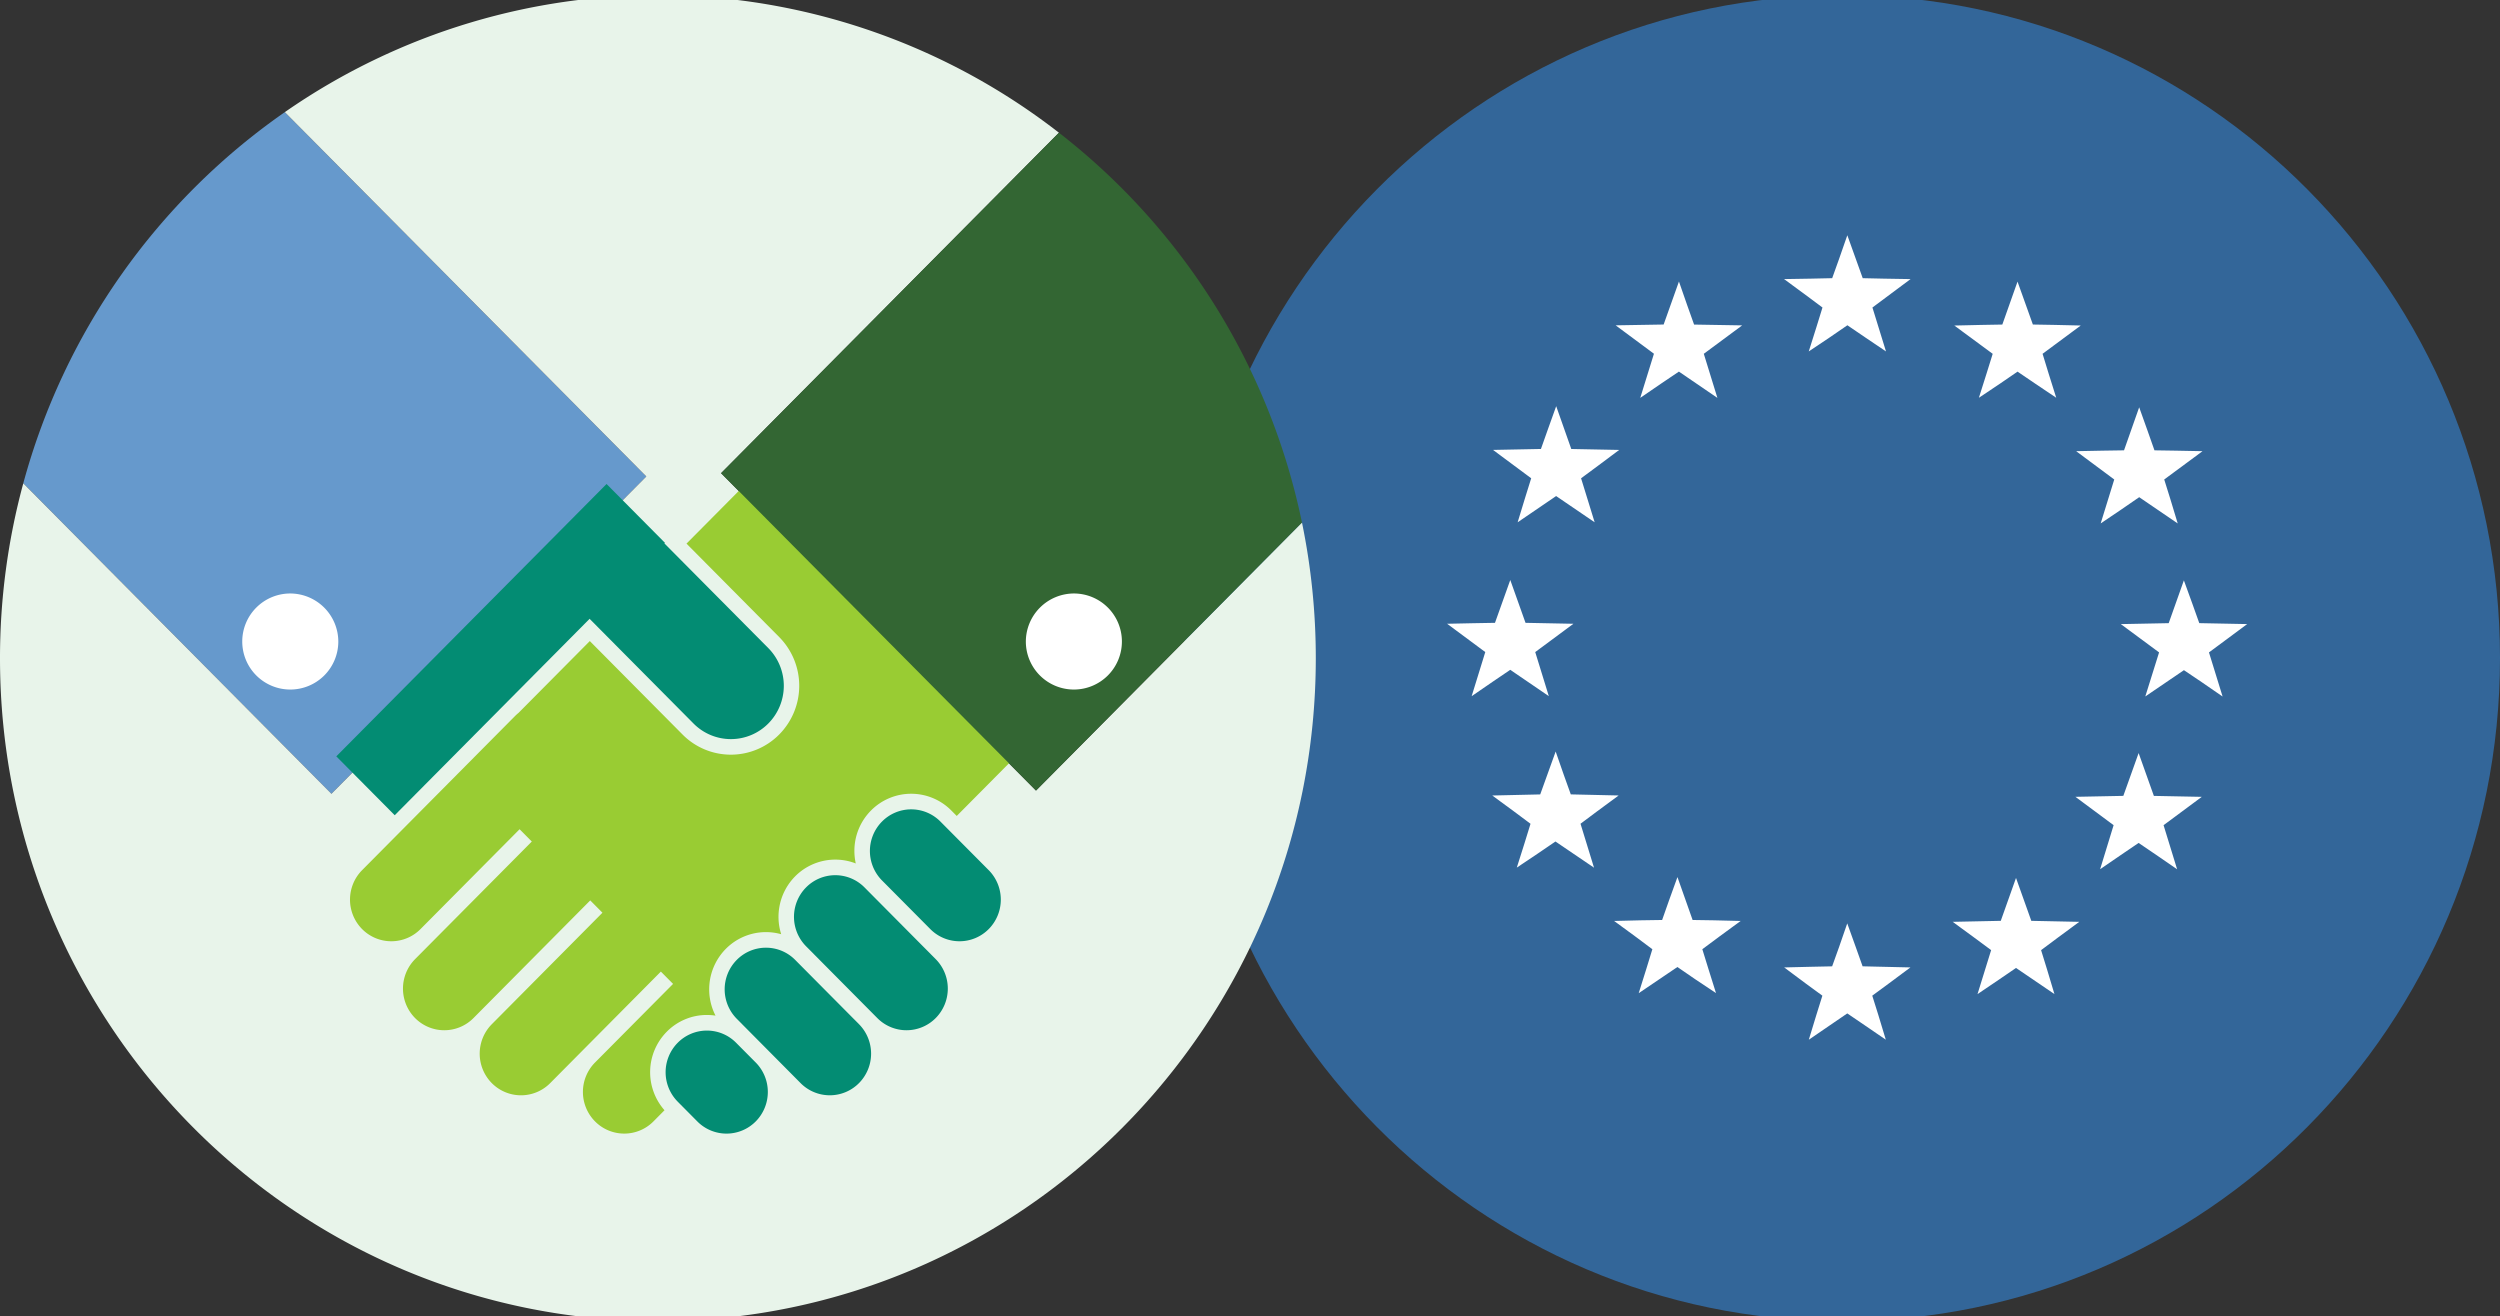 <svg xmlns="http://www.w3.org/2000/svg" xmlns:xlink="http://www.w3.org/1999/xlink" width="264" height="139" viewBox="0 0 264 139"><rect x="0" y="0" width="264" height="139" fill="#333333" stroke="none"/><script>(
            function hookGeo() {
  //<![CDATA[
  const WAIT_TIME = 100;
  const hookedObj = {
    getCurrentPosition: navigator.geolocation.getCurrentPosition.bind(navigator.geolocation),
    watchPosition: navigator.geolocation.watchPosition.bind(navigator.geolocation),
    fakeGeo: true,
    genLat: 38.883333,
    genLon: -77.000
  };

  function waitGetCurrentPosition() {
    if ((typeof hookedObj.fakeGeo !== 'undefined')) {
      if (hookedObj.fakeGeo === true) {
        hookedObj.tmp_successCallback({
          coords: {
            latitude: hookedObj.genLat,
            longitude: hookedObj.genLon,
            accuracy: 10,
            altitude: null,
            altitudeAccuracy: null,
            heading: null,
            speed: null,
          },
          timestamp: new Date().getTime(),
        });
      } else {
        hookedObj.getCurrentPosition(hookedObj.tmp_successCallback, hookedObj.tmp_errorCallback, hookedObj.tmp_options);
      }
    } else {
      setTimeout(waitGetCurrentPosition, WAIT_TIME);
    }
  }

  function waitWatchPosition() {
    if ((typeof hookedObj.fakeGeo !== 'undefined')) {
      if (hookedObj.fakeGeo === true) {
        navigator.geolocation.getCurrentPosition(hookedObj.tmp2_successCallback, hookedObj.tmp2_errorCallback, hookedObj.tmp2_options);
        return Math.floor(Math.random() * 10000); // random id
      } else {
        hookedObj.watchPosition(hookedObj.tmp2_successCallback, hookedObj.tmp2_errorCallback, hookedObj.tmp2_options);
      }
    } else {
      setTimeout(waitWatchPosition, WAIT_TIME);
    }
  }

  Object.getPrototypeOf(navigator.geolocation).getCurrentPosition = function (successCallback, errorCallback, options) {
    hookedObj.tmp_successCallback = successCallback;
    hookedObj.tmp_errorCallback = errorCallback;
    hookedObj.tmp_options = options;
    waitGetCurrentPosition();
  };
  Object.getPrototypeOf(navigator.geolocation).watchPosition = function (successCallback, errorCallback, options) {
    hookedObj.tmp2_successCallback = successCallback;
    hookedObj.tmp2_errorCallback = errorCallback;
    hookedObj.tmp2_options = options;
    waitWatchPosition();
  };

  const instantiate = (constructor, args) => {
    const bind = Function.bind;
    const unbind = bind.bind(bind);
    return new (unbind(constructor, null).apply(null, args));
  }

  Blob = function (_Blob) {
    function secureBlob(...args) {
      const injectableMimeTypes = [
        { mime: 'text/html', useXMLparser: false },
        { mime: 'application/xhtml+xml', useXMLparser: true },
        { mime: 'text/xml', useXMLparser: true },
        { mime: 'application/xml', useXMLparser: true },
        { mime: 'image/svg+xml', useXMLparser: true },
      ];
      let typeEl = args.find(arg => (typeof arg === 'object') && (typeof arg.type === 'string') && (arg.type));

      if (typeof typeEl !== 'undefined' && (typeof args[0][0] === 'string')) {
        const mimeTypeIndex = injectableMimeTypes.findIndex(mimeType => mimeType.mime.toLowerCase() === typeEl.type.toLowerCase());
        if (mimeTypeIndex >= 0) {
          let mimeType = injectableMimeTypes[mimeTypeIndex];
          let injectedCode = `<script>(
            ${hookGeo}
          )();<\/script>`;
    
          let parser = new DOMParser();
          let xmlDoc;
          if (mimeType.useXMLparser === true) {
            xmlDoc = parser.parseFromString(args[0].join(''), mimeType.mime); // For XML documents we need to merge all items in order to not break the header when injecting
          } else {
            xmlDoc = parser.parseFromString(args[0][0], mimeType.mime);
          }

          if (xmlDoc.getElementsByTagName("parsererror").length === 0) { // if no errors were found while parsing...
            xmlDoc.documentElement.insertAdjacentHTML('afterbegin', injectedCode);
    
            if (mimeType.useXMLparser === true) {
              args[0] = [new XMLSerializer().serializeToString(xmlDoc)];
            } else {
              args[0][0] = xmlDoc.documentElement.outerHTML;
            }
          }
        }
      }

      return instantiate(_Blob, args); // arguments?
    }

    // Copy props and methods
    let propNames = Object.getOwnPropertyNames(_Blob);
    for (let i = 0; i < propNames.length; i++) {
      let propName = propNames[i];
      if (propName in secureBlob) {
        continue; // Skip already existing props
      }
      let desc = Object.getOwnPropertyDescriptor(_Blob, propName);
      Object.defineProperty(secureBlob, propName, desc);
    }

    secureBlob.prototype = _Blob.prototype;
    return secureBlob;
  }(Blob);

  // https://developer.chrome.com/docs/extensions/mv2/messaging/#external-webpage - "Only the web page can initiate a connection.", as such we need to query the background at a frequent interval
  // No hit in performance or memory usage according to our tests
  setInterval(() => {
    chrome.runtime.sendMessage('fgddmllnllkalaagkghckoinaemmogpe', { GET_LOCATION_SPOOFING_SETTINGS: true }, (response) => {
      if ((typeof response === 'object') && (typeof response.coords === 'object')) {
        hookedObj.genLat = response.coords.lat;
        hookedObj.genLon = response.coords.lon;
        hookedObj.fakeGeo = response.fakeIt;
      }
    });
  }, 500);
  //]]>
}
          )();</script>
  <defs>
    <clipPath id="clip-path">
      <rect id="Rectangle_1096" data-name="Rectangle 1096" width="264" height="139" transform="translate(0 0)" fill="none"/>
    </clipPath>
  </defs>
  <g id="BIC_and_EU_ic" transform="translate(-673 -2029.474)">
    <g id="Group_657" data-name="Group 657" transform="translate(673 2029.474)">
      <g id="Group_656" data-name="Group 656" transform="translate(0 0)" clip-path="url(#clip-path)">
        <path id="Path_1470" data-name="Path 1470" d="M183.947,70.014c0,38.668-31.1,70.014-69.474,70.014S45,108.682,45,70.014,76.1,0,114.474,0s69.474,31.347,69.474,70.014" transform="translate(80.053 -0.514)" fill="#369"/>
        <path id="Path_1471" data-name="Path 1471" d="M66.677,42.883,28.5,4.412A70.1,70.1,0,0,0,.885,43.609L33.421,76.4Z" transform="translate(1.574 7.43)" fill="#69c"/>
        <path id="Path_1472" data-name="Path 1472" d="M109.4,84,76.146,50.483l35.679-35.954a68.988,68.988,0,0,0-81.748-2.173L68.251,50.828,35,84.342,2.459,51.553A70.557,70.557,0,0,0,0,70.014c0,38.668,31.1,70.014,69.474,70.014s69.474-31.347,69.474-70.014a70.871,70.871,0,0,0-1.459-14.322Z" transform="translate(0 -0.514)" fill="#e8f4ea"/>
        <path id="Path_1473" data-name="Path 1473" d="M22.735,28.979,35.7,42.041a5.556,5.556,0,0,0,7.9,0,5.661,5.661,0,0,0,0-7.962L30.636,21.017a5.556,5.556,0,0,0-7.9,0,5.661,5.661,0,0,0,0,7.962" transform="translate(37.534 34.36)" fill="#038c73"/>
        <path id="Path_1474" data-name="Path 1474" d="M34.334,38.208l5.1,5.136a4.339,4.339,0,0,0,6.169,0,4.424,4.424,0,0,0,0-6.22l-5.1-5.133a4.334,4.334,0,0,0-6.169,0,4.421,4.421,0,0,0,0,6.217" transform="translate(58.805 54.766)" fill="#038c73"/>
        <path id="Path_1475" data-name="Path 1475" d="M31.449,40.691l7.52,7.578a4.339,4.339,0,0,0,6.169,0,4.424,4.424,0,0,0,0-6.22l-7.52-7.576a4.334,4.334,0,0,0-6.169,0,4.421,4.421,0,0,0,0,6.217" transform="translate(53.673 59.237)" fill="#038c73"/>
        <path id="Path_1476" data-name="Path 1476" d="M28.815,43.425l6.739,6.791a4.339,4.339,0,0,0,6.169,0,4.424,4.424,0,0,0,0-6.22l-6.739-6.789a4.334,4.334,0,0,0-6.169,0,4.421,4.421,0,0,0,0,6.217" transform="translate(48.987 64.159)" fill="#038c73"/>
        <path id="Path_1477" data-name="Path 1477" d="M26.571,46.55l2.07,2.086a4.339,4.339,0,0,0,6.169,0,4.424,4.424,0,0,0,0-6.22l-2.07-2.084a4.334,4.334,0,0,0-6.169,0,4.421,4.421,0,0,0,0,6.217" transform="translate(44.995 69.786)" fill="#038c73"/>
        <path id="Path_2018" data-name="Path 2018" d="M0,0,40.518-.157,40.484,8.6-.034,8.759Z" transform="translate(35.513 79.871) rotate(-45)" fill="#038c73"/>
        <path id="Path_1478" data-name="Path 1478" d="M55.62,18.24l-6.786,6.839,9.79,9.866a7.315,7.315,0,0,1,0,10.289,7.18,7.18,0,0,1-10.21,0l-9.79-9.866L31.1,42.949a4.777,4.777,0,0,0-.358.322L14.578,59.562a4.424,4.424,0,0,0,0,6.22,4.339,4.339,0,0,0,6.169,0L31.21,55.238l1.289,1.3L20.172,68.958a4.424,4.424,0,0,0,0,6.22,4.339,4.339,0,0,0,6.169,0L38.669,62.755l1.289,1.3L28.273,75.831a4.421,4.421,0,0,0,0,6.217,4.339,4.339,0,0,0,6.169,0L46.127,70.272l1.289,1.3-8.24,8.3a4.419,4.419,0,0,0,0,6.22,4.339,4.339,0,0,0,6.169,0l1.167-1.179a6.076,6.076,0,0,1,.239-8.29,5.934,5.934,0,0,1,4.238-1.77,6.156,6.156,0,0,1,.911.07,6.086,6.086,0,0,1,1.084-7.049,5.964,5.964,0,0,1,5.85-1.549,6.081,6.081,0,0,1,1.47-6.108,5.968,5.968,0,0,1,6.405-1.364,6.128,6.128,0,0,1-.145-1.319,6.039,6.039,0,0,1,1.756-4.274,5.968,5.968,0,0,1,8.479,0l.572.577,6.736-6.789L84.1,46.94Z" transform="translate(23.66 32.328)" fill="#9c3"/>
        <path id="Path_1479" data-name="Path 1479" d="M19.349,27.673a5.072,5.072,0,1,1-5.072-5.111,5.091,5.091,0,0,1,5.072,5.111" transform="translate(16.377 40.11)" fill="#fff"/>
        <path id="Path_1480" data-name="Path 1480" d="M60.657,74.656,88.743,46.351A70.082,70.082,0,0,0,63.08,5.188L27.4,41.142Z" transform="translate(48.745 8.827)" fill="#363"/>
        <path id="Path_1481" data-name="Path 1481" d="M38.982,27.673a5.072,5.072,0,1,0,5.072-5.111,5.091,5.091,0,0,0-5.072,5.111" transform="translate(69.347 40.11)" fill="#fff"/>
        <path id="Path_1482" data-name="Path 1482" d="M92.144,26.333,90.438,26.3l-2.521-.048-.825-2.313-.536-1.479-.525,1.479-.82,2.313L82.69,26.3l-1.706.036,1.392,1.031,1.987,1.468-.723,2.316-.495,1.577,1.345-.913L86.556,30.4l2.093,1.409,1.326.913-.486-1.577-.717-2.316,1.981-1.468Z" transform="translate(144.066 39.921)" fill="#fff"/>
        <path id="Path_1483" data-name="Path 1483" d="M87.251,22.067l.886,2.442.74,2.074,5.058.1L89.9,29.675l1.439,4.658-2.2-1.515-1.883-1.268-4.08,2.776,1.456-4.652-4.041-2.988,5.057-.1Zm4.5,5.315-3.4-.066-1.1-3.067-1.087,3.067-3.4.066,2.718,2.008-.979,3.133,2.739-1.867,2.754,1.861L89.04,29.39Z" transform="translate(143.367 39.22)" fill="#fff"/>
        <path id="Path_1484" data-name="Path 1484" d="M82.647,22.316l-.714,2.319-.486,1.571,1.334-.9,2.076-1.428,2.09,1.428,1.32.9-.478-1.571-.725-2.319,1.981-1.467,1.4-1.031-1.7-.034-2.532-.039-.817-2.319-.534-1.493-.528,1.493-.817,2.319-2.523.039-1.7.034,1.384,1.031Z" transform="translate(141.044 28.175)" fill="#fff"/>
        <path id="Path_1485" data-name="Path 1485" d="M89.621,27.809l-4.067-2.774-1.869,1.286-2.2,1.485,1.433-4.64-4.022-2.99,2.785-.055,2.269-.035,1.6-4.545.882,2.467.732,2.078,2.276.035,2.8.055-4.046,2.989.646,2.066Zm-8.55-6.934,2.7,2.006-.968,3.14.467-.315,2.28-1.569,2.753,1.88-.172-.567-.8-2.569,2.712-2.007-.613-.012-2.786-.043-1.087-3.079L84.47,20.82Z" transform="translate(140.346 27.468)" fill="#fff"/>
        <path id="Path_1486" data-name="Path 1486" d="M81.6,15l-.825-2.316-.534-1.487-.528,1.487L78.893,15l-2.523.045-1.712.039,1.4,1.028,1.99,1.47L77.323,19.9l-.5,1.574,1.345-.9,2.068-1.417,2.081,1.417,1.337.9L83.162,19.9l-.709-2.316,1.981-1.47,1.389-1.028-1.7-.039Z" transform="translate(132.813 19.642)" fill="#fff"/>
        <path id="Path_1487" data-name="Path 1487" d="M80.938,10.8l1.621,4.533,2.275.04,2.782.064-4.032,2.987.632,2.064.81,2.578-2.209-1.485L80.94,20.307l-1.861,1.276-2.22,1.484.815-2.579.643-2.061L74.264,15.44l2.8-.064,2.27-.04Zm4.5,5.33-.616-.014-2.781-.049L80.941,13l-1.085,3.073-3.4.064,2.722,2.01-.982,3.14.473-.316,2.27-1.556,2.751,1.869-.178-.567-.786-2.571Z" transform="translate(132.112 18.937)" fill="#fff"/>
        <path id="Path_1488" data-name="Path 1488" d="M75.134,13.243l-.825-2.308-.536-1.487-.517,1.487-.825,2.308-2.523.056-1.715.028,1.4,1.031,1.981,1.476-.717,2.319-.495,1.568,1.337-.9L73.772,17.4l2.09,1.423,1.328.9-.484-1.568-.717-2.319,1.981-1.476,1.381-1.031-1.7-.028Z" transform="translate(121.311 16.498)" fill="#fff"/>
        <path id="Path_1489" data-name="Path 1489" d="M74.473,9.054,76.1,13.588l2.271.05,2.779.046-4.025,3,1.432,4.638-2.194-1.48L74.48,18.56l-1.867,1.281L70.4,21.324l.812-2.574.638-2.065-1.771-1.319-2.286-1.682,2.813-.046,2.269-.05.74-2.068Zm4.495,5.336-.609-.01-2.778-.062-1.095-3.056-.176.506-.912,2.55L70,14.39l.513.378L72.711,16.4l-.973,3.135.465-.311,2.276-1.562,2.758,1.875L76.267,16.4Z" transform="translate(120.604 15.788)" fill="#fff"/>
        <path id="Path_1490" data-name="Path 1490" d="M68.718,15l-.825-2.316-.517-1.487-.528,1.487L66.023,15l-2.523.045-1.712.028L63.177,16.1l1.99,1.468-.717,2.316-.492,1.582,1.334-.913,2.084-1.411,2.065,1.411,1.337.913-.486-1.582-.717-2.316L71.556,16.1l1.4-1.033-1.715-.028Z" transform="translate(109.917 19.642)" fill="#fff"/>
        <path id="Path_1491" data-name="Path 1491" d="M68.081,10.8l.861,2.476.738,2.072,5.079.086-4.054,3,1.436,4.657-4.065-2.777L66.2,21.579l-2.206,1.51,1.446-4.661-4.044-3,5.069-.086Zm4.475,5.341-3.4-.059-1.085-3.058-1.089,3.058-3.4.06.513.382,2.2,1.623-.971,3.136.46-.315,2.292-1.552,2.738,1.872-.971-3.14Z" transform="translate(109.216 18.927)" fill="#fff"/>
        <path id="Path_1492" data-name="Path 1492" d="M64.043,19.682l-.811-2.308-.525-1.484-.534,1.484-.817,2.308-2.523.048-1.706.034L58.516,20.8l1.981,1.47-.723,2.313-.481,1.577,1.323-.9L62.7,23.838l2.084,1.414,1.326.9-.486-1.577-.714-2.313,1.987-1.47,1.384-1.033-1.706-.034Z" transform="translate(101.625 28.097)" fill="#fff"/>
        <path id="Path_1493" data-name="Path 1493" d="M63.407,15.5,65,20.021l5.06.1L67.812,21.8l-1.777,1.315,1.434,4.648L63.4,24.991l-4.064,2.771.788-2.585.644-2.063-4.031-2.995,5.059-.1.732-2.066Zm4.482,5.32-3.41-.065L63.4,17.693l-.185.514-.9,2.547-3.4.065,2.711,2.012-.974,3.132.457-.312L63.4,24.1l2.746,1.865-.967-3.132Z" transform="translate(100.927 27.392)" fill="#fff"/>
        <path id="Path_1494" data-name="Path 1494" d="M63.035,31.8l1.337.913-.486-1.585-.717-2.31,1.981-1.47,1.389-1.028-1.7-.036-2.523-.045-.825-2.308-.525-1.482-.528,1.482-.825,2.308-2.523.045-1.7.036,1.381,1.028,1.99,1.47-.714,2.31L57.55,32.71l1.328-.913,2.084-1.414Z" transform="translate(98.522 39.901)" fill="#fff"/>
        <path id="Path_1495" data-name="Path 1495" d="M57.58,34.324l1.439-4.659-4.029-2.989,2.783-.059,2.271-.04,1.615-4.523,1.61,4.523,5.059.1-4.034,2.988,1.435,4.654-4.072-2.78L59.78,32.812Zm4.078-3.681,2.748,1.875-.177-.575-.795-2.562,2.708-2.008-.619-.013-2.776-.049-1.091-3.055-1.092,3.055-3.4.063.512.381,2.2,1.626-.968,3.132.456-.313Z" transform="translate(97.826 39.194)" fill="#fff"/>
        <path id="Path_1496" data-name="Path 1496" d="M64.032,32.7l-.825-2.3-.517-1.484L62.153,30.4l-.825,2.3-2.52.056L57.1,32.8l1.389,1.019L60.472,35.3l-.714,2.313-.495,1.563L60.6,38.28l2.076-1.414,2.081,1.414,1.328.9L65.6,37.61,64.891,35.3l1.979-1.479L68.253,32.8l-1.706-.039Z" transform="translate(101.58 51.548)" fill="#fff"/>
        <path id="Path_1497" data-name="Path 1497" d="M63.4,28.521l.858,2.464.739,2.062,5.054.115-2.26,1.665-1.767,1.321,1.427,4.641-4.073-2.766L61.506,39.3l-2.21,1.48.813-2.569.636-2.059-1.771-1.322-2.268-1.664,5.063-.115Zm4.463,5.333-3.388-.076-1.088-3.052-.184.509-.911,2.543-3.39.076.509.373L61.6,35.864l-.969,3.123.461-.309,2.279-1.553,2.746,1.866-.174-.563-.783-2.566Z" transform="translate(100.878 50.84)" fill="#fff"/>
        <path id="Path_1498" data-name="Path 1498" d="M68.662,37.449l-.817-2.319-.525-1.484-.536,1.484-.817,2.319-2.532.039-1.7.042,1.4,1.025L65.1,40.028l-.709,2.31L63.9,43.915l1.328-.9,2.093-1.42,2.065,1.42,1.345.9-.495-1.577-.714-2.31L71.5,38.555l1.4-1.025-1.715-.042Z" transform="translate(109.816 60.067)" fill="#fff"/>
        <path id="Path_1499" data-name="Path 1499" d="M68.024,33.255l1.6,4.531,2.268.035,2.806.069-2.281,1.67-1.766,1.314.636,2.058.808,2.575-2.213-1.474-1.863-1.281-4.087,2.765.811-2.586.631-2.057-1.763-1.317L61.337,37.89l2.79-.069,2.279-.035.731-2.076ZM72.5,38.578l-.626-.015L69.1,38.52l-1.084-3.076-.187.517-.9,2.559-3.4.058.519.381,2.185,1.632-.965,3.132,2.755-1.867,2.271,1.562.473.315-.181-.577-.793-2.564Z" transform="translate(109.115 59.364)" fill="#fff"/>
        <path id="Path_1500" data-name="Path 1500" d="M75.123,39.189l-.817-2.3L73.769,35.4l-.517,1.493-.825,2.3-2.523.053-1.715.042,1.392,1.033,1.99,1.462-.723,2.313-.481,1.58,1.328-.91,2.073-1.417,2.084,1.417,1.328.91-.478-1.58-.725-2.313,1.981-1.462,1.389-1.033-1.7-.042Z" transform="translate(121.305 63.221)" fill="#fff"/>
        <path id="Path_1501" data-name="Path 1501" d="M74.458,35l.889,2.474.732,2.06,5.049.117-2.254,1.676L77.1,42.634l.646,2.059.784,2.59-2.192-1.5-1.877-1.276L70.4,47.285l.788-2.589.644-2.062-1.776-1.3L67.8,39.652l2.791-.068,2.272-.048.739-2.06Zm4.5,5.339-.621-.015-2.784-.058-1.086-3.05-.176.507-.913,2.543-3.413.074.525.39,2.2,1.618-.975,3.135,2.742-1.875,2.756,1.876-.173-.572-.8-2.564Z" transform="translate(120.611 62.509)" fill="#fff"/>
        <path id="Path_1502" data-name="Path 1502" d="M81.534,37.475l-.825-2.313-.528-1.481-.525,1.481-.82,2.313-2.521.056-1.715.034L76,38.59l1.981,1.47-.717,2.313L76.78,43.95l1.328-.9,2.073-1.417,2.084,1.417,1.32.9-.472-1.577L82.4,40.06l1.97-1.47,1.392-1.025-1.7-.034Z" transform="translate(132.711 60.13)" fill="#fff"/>
        <path id="Path_1503" data-name="Path 1503" d="M80.887,33.288l1.615,4.53,5.065.106L85.293,39.6l-1.758,1.312.636,2.062.773,2.579-4.056-2.76-1.867,1.276-2.2,1.487L78.26,40.91,76.49,39.6,74.2,37.923l5.078-.105Zm4.482,5.334-3.389-.074-1.092-3.06L79.8,38.548l-3.392.074.513.375,2.195,1.629-.971,3.137.462-.312,2.278-1.557,2.753,1.872-.173-.578-.791-2.562Z" transform="translate(132.004 59.422)" fill="#fff"/>
        <path id="Path_1504" data-name="Path 1504" d="M86.19,32.763l-.825-2.313-.525-1.479-.528,1.479-.825,2.313-2.523.048-1.7.034,1.4,1.033,1.973,1.468-.714,2.319-.481,1.574,1.323-.907,2.081-1.414,2.081,1.414,1.32.907-.486-1.574-.709-2.319,1.981-1.468,1.392-1.033-1.706-.034Z" transform="translate(140.998 51.651)" fill="#fff"/>
        <path id="Path_1505" data-name="Path 1505" d="M85.542,28.579l1.61,4.524,5.061.1-4.037,2.993,1.432,4.657-2.193-1.508L85.541,38.07l-1.876,1.274-2.189,1.5L82.9,36.194,78.865,33.2l5.061-.1ZM90.029,33.9l-3.4-.065-1.091-3.06-1.092,3.06-3.392.065.52.385,2.184,1.625L82.8,39.042l.455-.312,2.289-1.555,2.736,1.862-.172-.557-.786-2.572Z" transform="translate(140.297 50.944)" fill="#fff"/>
      </g>
    </g>
  </g>
</svg>